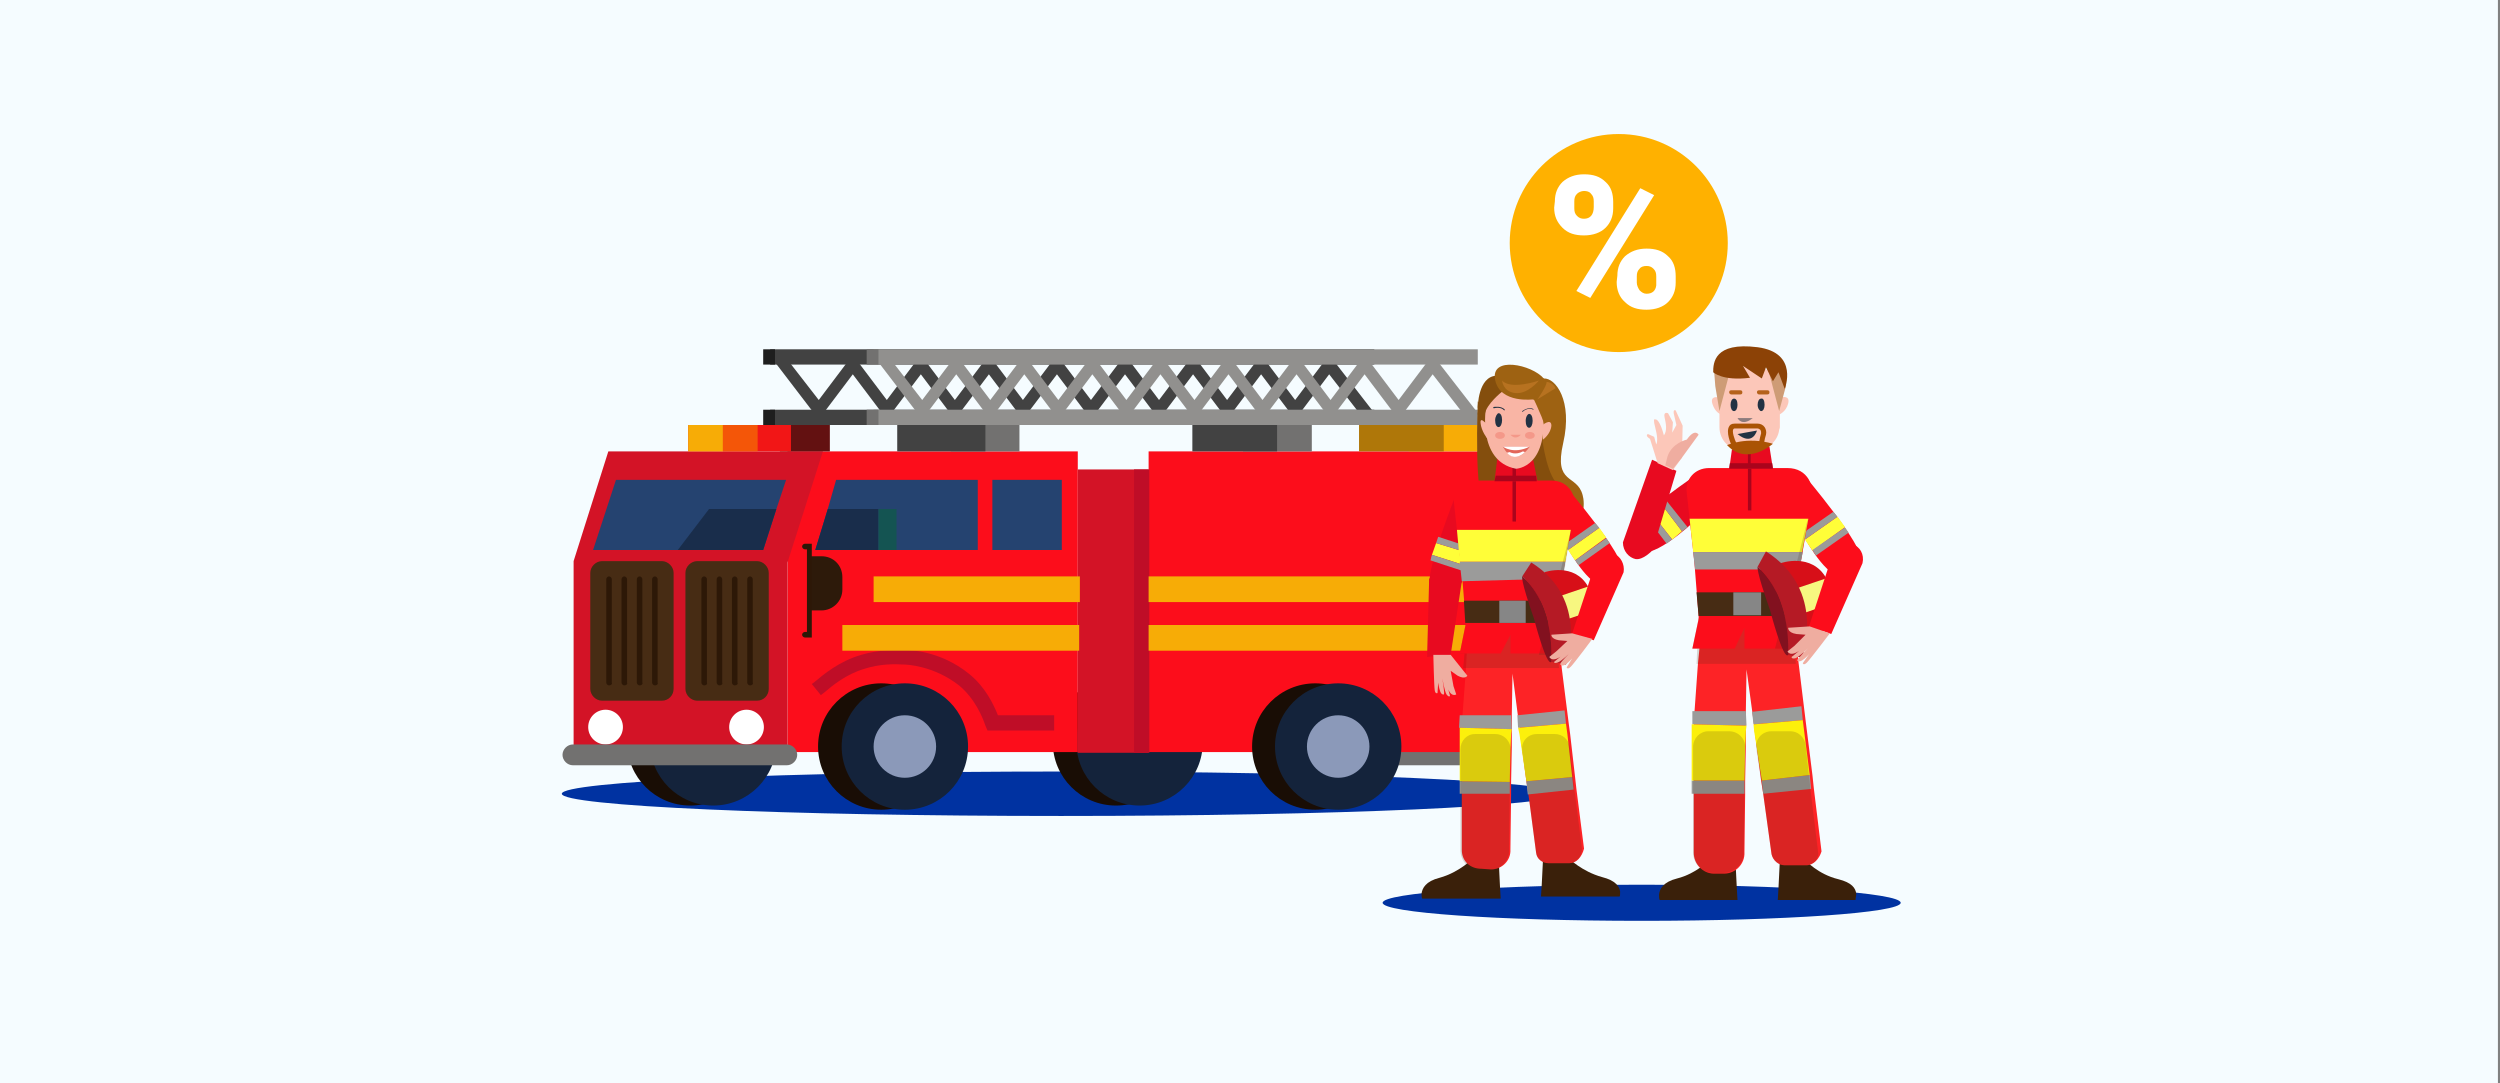 <?xml version="1.0" encoding="UTF-8"?> <svg xmlns="http://www.w3.org/2000/svg" width="360" height="156" viewBox="0 0 360 156" fill="none"><rect x="0" y="0" width="360" height="156" fill="#808080" stroke="none"/><g clip-path="url(#clip0_1_703)"><path d="M359.7 0H-0.3V156H359.7V0Z" fill="#F5FCFF"></path><path d="M236.4 132.6C257 132.6 273.7 131.436 273.7 130C273.7 128.564 257 127.4 236.4 127.4C215.8 127.4 199.1 128.564 199.1 130C199.1 131.436 215.8 132.6 236.4 132.6Z" fill="#0032A1"></path><path d="M152.8 117.5C192.509 117.5 224.7 116.067 224.7 114.3C224.7 112.533 192.509 111.1 152.8 111.1C113.091 111.1 80.9 112.533 80.9 114.3C80.9 116.067 113.091 117.5 152.8 117.5Z" fill="#0032A1"></path><path d="M216 110.2H185.2C184.4 110.2 183.7 109.5 183.7 108.7C183.7 107.9 184.4 107.2 185.2 107.2H216C216.8 107.2 217.5 107.9 217.5 108.7C217.5 109.5 216.8 110.2 216 110.2Z" fill="#727170"></path><path d="M197.9 59H110.9V61.2H197.9V59Z" fill="#424242"></path><path d="M197.9 50.3H110.9V52.5H197.9V50.3Z" fill="#424242"></path><path d="M196.6 60.6L191.4 53.9L186.5 60.4L181.6 53.9L176.7 60.4L171.8 53.9L166.9 60.4L162 53.9L157.1 60.4L152.2 53.9L147.3 60.4L142.4 53.9L137.5 60.4L132.6 53.9L127.7 60.4L122.8 53.9L117.9 60.4L111.4 51.9L112.7 50.9L117.9 57.6L122.8 51.1L127.7 57.6L132.6 51.1L137.5 57.6L142.4 51.1L147.3 57.6L152.2 51.1L157.1 57.6L162 51.1L166.9 57.6L171.8 51.1L176.7 57.6L181.6 51.1L186.5 57.6L191.4 51.1L198 59.6L196.6 60.6Z" fill="#424242"></path><path d="M111.6 50.3H109.9V52.5H111.6V50.3Z" fill="#1E1E1E"></path><path d="M111.6 59H109.9V61.2H111.6V59Z" fill="#1E1E1E"></path><path d="M99.4 116C104.426 116 108.5 111.926 108.5 106.9C108.5 101.874 104.426 97.8 99.4 97.8C94.374 97.8 90.3 101.874 90.3 106.9C90.3 111.926 94.374 116 99.4 116Z" fill="#190D05"></path><path d="M102.7 116C107.726 116 111.8 111.926 111.8 106.9C111.8 101.874 107.726 97.8 102.7 97.8C97.674 97.8 93.6 101.874 93.6 106.9C93.6 111.926 97.674 116 102.7 116Z" fill="#14233B"></path><path d="M160.7 116C165.726 116 169.8 111.926 169.8 106.9C169.8 101.874 165.726 97.8 160.7 97.8C155.674 97.8 151.6 101.874 151.6 106.9C151.6 111.926 155.674 116 160.7 116Z" fill="#190D05"></path><path d="M164.1 116C169.126 116 173.2 111.926 173.2 106.9C173.2 101.874 169.126 97.8 164.1 97.8C159.074 97.8 155 101.874 155 106.9C155 111.926 159.074 116 164.1 116Z" fill="#14233B"></path><path d="M155.2 65H113.4V108.3H155.2V65Z" fill="#FC0D1B"></path><path d="M213.8 65H165.4V108.3H213.8V65Z" fill="#FC0D1B"></path><path d="M113.4 108.3H82.6V80.8L87.6 65H118.5L113.4 81V108.3Z" fill="#D31326"></path><path d="M113.2 69.1L111.8 73.3L109.9 79.2H85.4L88.7 69.1H113.2Z" fill="#254370"></path><path d="M126.9 116.6C131.926 116.6 136 112.526 136 107.5C136 102.474 131.926 98.4 126.9 98.4C121.874 98.4 117.8 102.474 117.8 107.5C117.8 112.526 121.874 116.6 126.9 116.6Z" fill="#190D05"></path><path d="M130.3 116.6C135.326 116.6 139.4 112.526 139.4 107.5C139.4 102.474 135.326 98.4 130.3 98.4C125.274 98.4 121.2 102.474 121.2 107.5C121.2 112.526 125.274 116.6 130.3 116.6Z" fill="#14233B"></path><path d="M130.3 112C132.785 112 134.8 109.985 134.8 107.5C134.8 105.015 132.785 103 130.3 103C127.815 103 125.8 105.015 125.8 107.5C125.8 109.985 127.815 112 130.3 112Z" fill="#8B99B9"></path><path d="M189.4 116.6C194.426 116.6 198.5 112.526 198.5 107.5C198.5 102.474 194.426 98.4 189.4 98.4C184.374 98.4 180.3 102.474 180.3 107.5C180.3 112.526 184.374 116.6 189.4 116.6Z" fill="#190D05"></path><path d="M192.7 116.6C197.726 116.6 201.8 112.526 201.8 107.5C201.8 102.474 197.726 98.4 192.7 98.4C187.674 98.4 183.6 102.474 183.6 107.5C183.6 112.526 187.674 116.6 192.7 116.6Z" fill="#14233B"></path><path d="M192.7 112C195.185 112 197.2 109.985 197.2 107.5C197.2 105.015 195.185 103 192.7 103C190.215 103 188.2 105.015 188.2 107.5C188.2 109.985 190.215 112 192.7 112Z" fill="#8B99B9"></path><path d="M165.4 67.6H155.2V108.4H165.4V67.6Z" fill="#D31326"></path><path d="M140.8 69.1V79.2H117.4L119.2 73.3L120.4 69.1H140.8Z" fill="#254370"></path><path d="M152.9 69.1H142.9V79.2H152.9V69.1Z" fill="#254370"></path><path d="M102.1 73.3H111.8L109.9 79.2H97.6L102.1 73.3Z" fill="#192D4B"></path><path d="M126.5 73.3V79.2H117.4L119.2 73.3H126.5Z" fill="#192D4B"></path><path d="M129.1 73.3H126.5V79.2H129.1V73.3Z" fill="#145452"></path><path d="M95.3 100.9H86.7C85.8 100.9 85 100.1 85 99.2V82.5C85 81.6 85.8 80.8 86.7 80.8H95.3C96.2 80.8 97 81.6 97 82.5V99.2C97 100.1 96.3 100.9 95.3 100.9Z" fill="#472C14"></path><path d="M87.7 98.7C87.5 98.7 87.3 98.5 87.3 98.3V83.4C87.3 83.2 87.5 83 87.7 83C87.9 83 88.1 83.2 88.1 83.4V98.3C88.2 98.5 88 98.7 87.7 98.7Z" fill="#2D1807"></path><path d="M89.9 98.7C89.7 98.7 89.5 98.5 89.5 98.3V83.4C89.5 83.2 89.7 83 89.9 83C90.1 83 90.3 83.2 90.3 83.4V98.3C90.4 98.5 90.2 98.7 89.9 98.7Z" fill="#2D1807"></path><path d="M92.1 98.7C91.9 98.7 91.7 98.5 91.7 98.3V83.4C91.7 83.2 91.9 83 92.1 83C92.3 83 92.5 83.2 92.5 83.4V98.3C92.6 98.5 92.4 98.7 92.1 98.7Z" fill="#2D1807"></path><path d="M94.3 98.7C94.1 98.7 93.9 98.5 93.9 98.3V83.4C93.9 83.2 94.1 83 94.3 83C94.5 83 94.7 83.2 94.7 83.4V98.3C94.8 98.5 94.6 98.7 94.3 98.7Z" fill="#2D1807"></path><path d="M109 100.9H100.4C99.5 100.9 98.7 100.1 98.7 99.2V82.5C98.7 81.6 99.5 80.8 100.4 80.8H109C109.9 80.8 110.7 81.6 110.7 82.5V99.2C110.7 100.1 110 100.9 109 100.9Z" fill="#472C14"></path><path d="M101.4 98.7C101.2 98.7 101 98.5 101 98.3V83.4C101 83.2 101.2 83 101.4 83C101.6 83 101.8 83.2 101.8 83.4V98.3C101.9 98.5 101.7 98.7 101.4 98.7Z" fill="#2D1807"></path><path d="M103.6 98.7C103.4 98.7 103.2 98.5 103.2 98.3V83.4C103.2 83.2 103.4 83 103.6 83C103.8 83 104 83.2 104 83.4V98.3C104.1 98.5 103.9 98.7 103.6 98.7Z" fill="#2D1807"></path><path d="M105.8 98.7C105.6 98.7 105.4 98.5 105.4 98.3V83.4C105.4 83.2 105.6 83 105.8 83C106 83 106.2 83.2 106.2 83.4V98.3C106.3 98.5 106.1 98.7 105.8 98.7Z" fill="#2D1807"></path><path d="M108 98.7C107.8 98.7 107.6 98.5 107.6 98.3V83.4C107.6 83.2 107.8 83 108 83C108.2 83 108.4 83.2 108.4 83.4V98.3C108.5 98.5 108.3 98.7 108 98.7Z" fill="#2D1807"></path><path d="M87.2 107.2C88.581 107.2 89.7 106.081 89.7 104.7C89.7 103.319 88.581 102.2 87.2 102.2C85.819 102.2 84.7 103.319 84.7 104.7C84.7 106.081 85.819 107.2 87.2 107.2Z" fill="white"></path><path d="M107.5 107.2C108.881 107.2 110 106.081 110 104.7C110 103.319 108.881 102.2 107.5 102.2C106.119 102.2 105 103.319 105 104.7C105 106.081 106.119 107.2 107.5 107.2Z" fill="white"></path><path d="M165.5 67.6H163.3V108.4H165.5V67.6Z" fill="#BF0D27"></path><path d="M151.7 105.2H142.2L141.9 104.5C141.5 103.3 140.4 100.6 138.1 98.7C134.4 95.8 130.4 95.7 130.3 95.7C128.7 95.6 126.7 95.6 124.5 96.3C121.8 97.1 119.9 98.7 118.6 99.8C118.5 99.9 118.3 100 118.2 100.1L116.9 98.5C117 98.4 117.2 98.3 117.3 98.2C118.6 97.1 120.9 95.2 124 94.3C126.7 93.5 129.1 93.6 130.4 93.6C131 93.6 135.4 93.7 139.5 97C141.9 98.9 143.1 101.5 143.7 103H151.8V105.2H151.7Z" fill="#BF0D27"></path><path d="M113.3 110.2H82.5C81.7 110.2 81 109.5 81 108.7C81 107.9 81.7 107.2 82.5 107.2H113.3C114.1 107.2 114.8 107.9 114.8 108.7C114.8 109.5 114.1 110.2 113.3 110.2Z" fill="#727170"></path><path d="M119.5 61.2H112.3V65H119.5V61.2Z" fill="#631111"></path><path d="M113.9 61.2H99.1V65H113.9V61.2Z" fill="#F21616"></path><path d="M104.1 61.2H99.1V65H104.1V61.2Z" fill="#F7AC06"></path><path d="M109.1 61.2H104.1V65H109.1V61.2Z" fill="#F45608"></path><path d="M146.8 61.2H136.9V65H146.8V61.2Z" fill="#727170"></path><path d="M141.9 61.2H129.2V65H141.9V61.2Z" fill="#424242"></path><path d="M188.9 61.2H179V65H188.9V61.2Z" fill="#727170"></path><path d="M183.9 61.2H171.7V65H183.9V61.2Z" fill="#424242"></path><path d="M212.8 61.2H202.9V65H212.8V61.2Z" fill="#F7AC06"></path><path d="M207.9 61.2H195.7V65H207.9V61.2Z" fill="#AF7709"></path><path d="M213.8 83H165.4V86.7H213.8V83Z" fill="#F7AC06"></path><path d="M213.8 90H165.4V93.7H213.8V90Z" fill="#F7AC06"></path><path d="M155.5 83H125.8V86.7H155.5V83Z" fill="#F7AC06"></path><path d="M155.4 90H121.3V93.7H155.4V90Z" fill="#F7AC06"></path><path d="M118.3 87.9H116.3V80.1H118.3C120 80.1 121.3 81.4 121.3 83.1V84.9C121.3 86.6 119.9 87.9 118.3 87.9Z" fill="#2D1A0A"></path><path d="M116.9 91.8H115.9C115.7 91.8 115.5 91.6 115.5 91.4C115.5 91.2 115.7 91 115.9 91H116.2V79.1H115.9C115.7 79.1 115.5 78.9 115.5 78.7C115.5 78.5 115.7 78.3 115.9 78.3H116.9V91.8Z" fill="#2D1807"></path><path d="M212.8 59H125.8V61.2H212.8V59Z" fill="#91908E"></path><path d="M212.8 50.3H125.8V52.5H212.8V50.3Z" fill="#91908E"></path><path d="M211.5 60.6L206.3 53.9L201.4 60.4L196.5 53.9L191.6 60.4L186.7 53.9L181.8 60.4L176.9 53.9L172 60.4L167.1 53.9L162.2 60.4L157.3 53.9L152.4 60.4L147.5 53.9L142.6 60.4L137.7 53.9L132.8 60.4L126.3 51.9L127.6 50.9L132.8 57.6L137.7 51.1L142.6 57.6L147.5 51.1L152.4 57.6L157.3 51.1L162.2 57.6L167.1 51.1L172 57.6L176.9 51.1L181.8 57.6L186.7 51.1L191.6 57.6L196.5 51.1L201.4 57.6L206.3 51.1L212.9 59.6L211.5 60.6Z" fill="#91908E"></path><path d="M126.5 50.3H124.8V52.5H126.5V50.3Z" fill="#727170"></path><path d="M126.5 59H124.8V61.2H126.5V59Z" fill="#727170"></path><path d="M247.3 57.2C247.3 57.2 246.2 57 246.6 58.2C247 59.4 247.7 59.6 247.7 59.6L247.8 57.4L247.3 57.2Z" fill="#FCC7B9"></path><path d="M256.6 57.2C256.6 57.2 257.8 56.9 257.5 58.1C257.2 59.3 256.2 59.7 256.2 59.7V57.3L256.6 57.2Z" fill="#FCC7B9"></path><path d="M253.7 64.7H250.1V67.5H253.7V64.7Z" fill="#E89579"></path><g opacity="0.5"><path d="M253.7 64.7V65.5C252.5 66.3 251.1 66.4 250.1 66.4V64.7H253.7Z" fill="#A1B3C4"></path></g><path d="M256.3 56.3V61.5C256.3 61.7 256.2 61.8 256.2 61.9C256 63.6 254.4 64.9 252.6 64.9H251C249.1 64.9 247.6 63.4 247.6 61.5V56.3C247.6 54.4 249.1 52.8 251 52.8H252.6C254.6 52.8 256.3 54.4 256.3 56.3Z" fill="#FCC7B9"></path><path d="M254.1 58.3C254.1 58.8 253.9 59.2 253.6 59.2C253.4 59.2 253.1 58.8 253.1 58.3C253.1 57.8 253.3 57.4 253.6 57.4C253.9 57.3 254.1 57.7 254.1 58.3Z" fill="#223243"></path><path d="M250.2 58.3C250.2 58.8 250 59.2 249.7 59.2C249.4 59.2 249.2 58.8 249.2 58.3C249.2 57.8 249.4 57.4 249.7 57.4C250 57.4 250.2 57.7 250.2 58.3Z" fill="#223243"></path><g opacity="0.51"><path d="M252.4 60.2H250.2C250.2 60.2 250.8 61.5 252.4 60.2Z" fill="#223243"></path></g><g opacity="0.87"><path d="M253.3 56.8H254.5C254.7 56.8 254.8 56.7 254.8 56.5C254.8 56.3 254.7 56.2 254.5 56.2H253.3C253.1 56.2 253 56.3 253 56.5C253 56.6 253.1 56.8 253.3 56.8Z" fill="#AA5304"></path></g><g opacity="0.87"><path d="M249.3 56.8H250.6C250.8 56.8 250.9 56.7 250.9 56.5C250.9 56.3 250.8 56.2 250.6 56.2H249.3C249.1 56.2 249 56.3 249 56.5C249 56.6 249.1 56.8 249.3 56.8Z" fill="#AA5304"></path></g><path d="M247.6 59.2L249 53.9L246.8 53L247 55.6L247.6 59.2Z" fill="#CE9C76"></path><path d="M256.2 59.2L254.8 53.9L257 53L257.2 55.5L256.2 59.2Z" fill="#CE9C76"></path><path d="M246.7 53.6C246.7 53.6 248 54.9 252 54.4L251 52.7L253.7 54.5L254.3 52.9L255.3 54.9L256.1 53.6L257 56C257 56 259.1 50.8 253.1 50C246.8 49.2 246.7 52.3 246.7 53.6Z" fill="#8C4206"></path><path d="M249 67.6L249.4 64.7L254.8 64.3L255.3 67.5L249 67.6Z" fill="#E80A20"></path><path d="M252.1 67.5H251.7V64.3H252.1V67.5Z" fill="#AA041C"></path><path d="M248.7 64.1C248.7 64.1 251.5 62.8 255.3 63.9C255.3 63.9 251.6 67.2 248.7 64.1Z" fill="#AA5304"></path><path d="M249.4 64.2C249.2 63.9 248.5 62.2 249 61.4C249.1 61.2 249.3 61 249.8 61C250.6 61 252 61 253.1 61C253.5 61 253.9 61.2 254.1 61.5C254.3 61.8 254.4 62.2 254.3 62.6C254.2 62.9 254.1 63.3 254 63.9L253.3 63.7C253.4 63.2 253.5 62.7 253.6 62.4C253.6 62.2 253.6 62.1 253.5 61.9C253.4 61.8 253.2 61.7 253.1 61.7C252 61.7 250.6 61.7 249.8 61.7C249.7 61.7 249.7 61.7 249.6 61.8C249.4 62.1 249.7 63.2 250.1 63.9L249.4 64.2Z" fill="#AA5304"></path><path d="M250.1 127.9L249.9 123.8H246.2C246.2 123.8 244.3 125.8 241.5 126.5C239.5 127 239 128 238.9 128.8C238.9 129.1 238.9 129.5 239 129.6H250.2L250.1 127.9Z" fill="#3A200A"></path><path d="M267.3 128.7C267.2 127.9 266.7 127.1 264.7 126.6C261.8 125.9 260 123.9 260 123.9H256.3L256.1 127.9L256 129.6H267.2C267.2 129.3 267.3 129 267.3 128.7Z" fill="#3A200A"></path><path d="M259.7 68.3C259.7 68.3 268.6 78.8 267.9 80.6C267.9 80.6 267.5 83.3 265 83C262.5 82.7 259.4 76.6 259.4 76.6L259.7 68.3Z" fill="#FC0D1B"></path><path d="M265.7 75.9L261 79.3L259.9 77.7L264.6 74.4L265.7 75.9Z" fill="#FFFE38"></path><path d="M264 73.7L264.6 74.4L259.9 77.7L259.8 77.5L259.4 76.9L264 73.7Z" fill="#9B9B9A"></path><path d="M265.7 76L266.2 76.7L261.5 80L261.1 79.4L261 79.2L265.6 76H265.7Z" fill="#9B9B9A"></path><path d="M245.4 67.6C245.4 67.6 234.3 75 234.4 76.9C234.4 76.9 234 79 236.5 79.5C239 80 244.7 74.4 244.7 74.4L245.4 67.6Z" fill="#E80A20"></path><path d="M237.2 73.1L240.8 77.7L242.2 76.5L238.8 72L237.2 73.1Z" fill="#FFFE38"></path><path d="M239.5 71.5L239 71.9L238.8 72L242.2 76.5L242.4 76.4L243 75.9L239.5 71.5Z" fill="#9B9B9A"></path><path d="M237 73.4L236.5 73.7L240 78.3L240.6 77.8L240.8 77.7L237.2 73.1L237 73.4Z" fill="#9B9B9A"></path><path d="M260.1 124.6H257C256.1 124.6 255.3 123.9 255.1 123L253.9 114.3L253.6 112.4L252.7 105.4L252.6 104.5L251.5 96.4L251.4 102.6V104.5V104.7V105.5V107.4L251.3 112.6V114.5L251.2 122.7C251.3 124.4 249.9 125.8 248.3 125.8H246.8C245.2 125.8 243.9 124.4 243.9 122.8V104.3L244 102.6L244.5 95.6L244.7 93.6L245.1 88.4V88.3V88.2L245.2 87.5H245.3L258.2 87.1L258.3 88.2V88.3L258.8 93.5L259 95.5L260 103.7L260.2 105.3L261 111.7L261.2 113.6L262.3 122.6C262 123.6 261.2 124.6 260.1 124.6Z" fill="#FD2326"></path><g opacity="0.19"><path d="M258.6 95.5V95.6H244.3L244.4 93.4H243.7L244.8 88.1H258V88.2L258.6 93.4H258.4L258.6 95.5Z" fill="#472C14"></path></g><path d="M257.9 90.4L259.3 81.1V81L259.6 79.4V79.3L260.4 74.8L260.8 72.6C261.5 70 260.3 67.4 257.4 67.4H254.2H249.6H246.1C244 67.4 242.6 69.1 242.9 71L243.3 74.7L243.8 79.2V79.3L244 81V81.1L244.7 90L257.9 90.4Z" fill="#FC0D1B"></path><path d="M260.4 74.7L259.5 79.5H243.8V79.3L243.3 74.7H260.4Z" fill="#FFFE38"></path><path d="M259.6 79.5L259.1 82H244.1L243.8 79.5H259.6Z" fill="#9B9B9A"></path><path d="M258.6 93.4H251.2V90.4L249.8 93.4H243.7L244.8 88.2V88.1L245 87.4L257.8 87L258 88.1V88.2L258.6 93.4Z" fill="#FC0D1B"></path><path d="M258.1 88.7H244.6L244.3 85.3H258.6L258.1 88.7Z" fill="#472C14"></path><path d="M253.6 85.3H249.6V88.6H253.6V85.3Z" fill="#868686"></path><path d="M251.5 104.5L243.7 104.3V102.4H251.4L251.5 104.5Z" fill="#9B9B9A"></path><path d="M251.2 112.4V114.3H243.6V112.4H251.2Z" fill="#9B9B9A"></path><path d="M251.5 104.5L251.4 105.3L251.3 107.7L251.2 112.4H243.6V104.3L251.5 104.5Z" fill="#FCF00B"></path><path d="M259.6 103.7L252.5 104.3L252.3 102.5L259.4 101.7L259.6 103.7Z" fill="#9B9B9A"></path><path d="M260.8 113.6L253.9 114.3L253.7 112.4L260.6 111.6L260.8 113.6Z" fill="#9B9B9A"></path><path d="M260.6 111.6L253.7 112.4V112.3L252.6 105.3L252.5 104.3H252.6L259.6 103.7L259.8 105.3L260.6 111.6Z" fill="#FCF00B"></path><path d="M252.2 67.5H251.7V73.5H252.2V67.5Z" fill="#AA041C"></path><g opacity="0.19"><path d="M249 105.3C250.3 105.3 251.4 106.4 251.3 107.7L251.2 112.5V114.4L251.1 122.6C251.2 124.3 249.8 125.7 248.2 125.7H246.7C245.1 125.7 243.8 124.4 243.8 122.7V107.6C243.8 106.3 244.8 105.3 246 105.3H249Z" fill="#472C14"></path></g><g opacity="0.19"><path d="M260.1 124.6H257C256.1 124.6 255.3 123.9 255.1 123L253.9 114.3L253.6 112.4L252.9 107.8C252.7 106.5 253.7 105.3 255.1 105.3H257.8C258.9 105.3 259.8 106.1 260 107.2L260.5 111.7L260.7 113.6L261.8 122.6C262 123.6 261.2 124.6 260.1 124.6Z" fill="#472C14"></path></g><path d="M249 67.5L249.1 66.7H255.2L255.3 67.5H249Z" fill="#AA041C"></path><path d="M233.7 78.1L237.9 66.2L241.4 67.8L238 79.2C237.9 79.3 236.6 80.7 235.5 80.5C234.6 80.3 233.7 79.4 233.7 78.1Z" fill="#E80A20"></path><path d="M250.2 62.5L253 62C253 62 252.4 64.3 250.2 62.5Z" fill="#223243"></path><path d="M242.2 65.9L242.3 61.3L241.3 59.1C241.3 59.1 240.8 58.8 241.1 59.9L241.4 61.2L240.8 62.3L240.9 60.8L240.2 59.5C240.2 59.5 239.5 59.2 239.7 60.1C239.9 61 240.1 62 239.6 62.7C239.6 62.7 239 60.2 238.3 60.4C238.3 60.4 238.1 60.2 238.2 60.9C238.3 61.5 238.9 63.2 238.5 64L238.2 62.9L237.3 62.5C237.3 62.5 236.8 62.7 237.6 63.2L238.2 65.1L238.7 66.7L240.9 67.7L242.2 65.9Z" fill="#FCC7B9"></path><path d="M242.2 65.9L244.6 62.6C244.6 62.6 244.1 61.6 242.9 63.3C242.9 63.3 240.7 63.8 240.1 65.8L239.8 67L240.9 67.5L242.2 65.9Z" fill="#EFADA0"></path><g opacity="0.19"><path d="M260.4 74.4L255.6 93.4H258.4L257.9 89.3L260.4 74.4Z" fill="#472C14"></path></g><path d="M256.4 81.1C256.4 81.1 260.9 79.5 263 83.3L264.2 86.8C264.2 86.8 264.6 90.8 260.2 92.2L256.4 81.1Z" fill="#D70F18"></path><path d="M264.41 86.698L263.223 83.193L258.108 84.926L259.296 88.431L264.41 86.698Z" fill="#F7F780"></path><path d="M253.1 81.6C253.1 81.6 257.8 85.3 257.4 94.3L259.5 94.7C259.5 94.7 263.1 85 254.3 79.4L253.1 81.6Z" fill="#B51A25"></path><path d="M253.1 81.6C253.1 81.6 252.8 82 254.9 87.9C254.9 87.9 256.8 95.2 257.5 94.3C257.4 94.4 258.3 86.4 253.1 81.6Z" fill="#82111F"></path><path d="M268.2 81.1L263.7 91.3L260.5 90.2L264.1 79.2C264.2 79.1 265.7 78 266.8 78.4C267.8 78.7 268.5 79.8 268.2 81.1Z" fill="#FC0D1B"></path><path d="M260.6 90.2L257.5 90.4C257.5 90.4 257.4 91.1 258.7 91.3L260 91.4L258.4 93L257.4 93.8C257.4 93.8 257.8 94.8 259.5 93.4L260.2 92.8L258 94.6C258 94.6 257.9 94.9 258.5 94.8C259.1 94.6 260.4 93.3 260.4 93.3C260.4 93.3 258.6 95.1 258.8 95.1C258.8 95.1 259 95.4 259.5 95.1C260 94.8 260.5 94.2 260.5 94.2L259.6 95.5C259.6 95.5 259.7 95.9 260.2 95.4C260.7 94.9 263.5 91.2 263.5 91.2L260.6 90.2Z" fill="#EFADA0"></path><path d="M218 53.3C218 53.3 220.7 54.5 222.3 54.5C224 54.4 226.5 57.7 225.1 63.8C223.7 69.9 227.1 68.2 227.9 71.3C228.2 72.3 228.6 76.5 223.6 77.3C218.6 78 214.2 74 214.2 74C214.2 74 213.1 65.4 213 60C212.8 54.6 218 53.3 218 53.3Z" fill="#9E6212"></path><path d="M222.1 63.3C222.1 63.3 222.8 69.1 224.7 70H220.9L219.7 65.4L222.1 63.3Z" fill="#844E0D"></path><path d="M212.8 57.8C212.8 57.8 212.2 72 213.9 72.8C215.6 73.6 217.9 72.8 218.3 68.5C218.7 64.1 212.8 57.8 212.8 57.8Z" fill="#844E0D"></path><path d="M215.2 69.4L215.6 66.1L220.8 66.3L221.4 69.3L215.2 69.4Z" fill="#E80A20"></path><path d="M218.3 69.3H217.8V66.5H218.3V69.3Z" fill="#AA041C"></path><path d="M216 127.7L215.8 123.6H212.1C212.1 123.6 210.2 125.6 207.3 126.4C205.3 126.9 204.8 127.9 204.7 128.7V128.6C204.7 128.9 204.7 129.2 204.8 129.4H216.1L216 127.7Z" fill="#3A200A"></path><path d="M233.3 128.4C233.2 127.7 232.7 126.8 230.7 126.3C227.8 125.5 225.9 123.6 225.9 123.6H222.2L222 127.6V127.5L221.9 129.1H233.2C233.3 129.1 233.3 128.7 233.3 128.4Z" fill="#3A200A"></path><path d="M225.6 70.2C225.6 70.2 234.2 80.3 233.5 82C233.5 82 233.2 84.6 230.7 84.3C228.3 84 225.3 78.1 225.3 78.1L225.6 70.2Z" fill="#FC0D1B"></path><path d="M231.3 77.4L226.8 80.7L225.8 79.2L230.3 76L231.3 77.4Z" fill="#FFFE38"></path><path d="M229.7 75.3L230.3 76L225.8 79.2L225.6 79L225.3 78.4L229.7 75.3Z" fill="#9B9B9A"></path><path d="M231.3 77.5L231.8 78.2L227.3 81.4L226.9 80.8L226.8 80.7L231.3 77.5Z" fill="#9B9B9A"></path><path d="M209.7 71.1C209.7 71.1 204.9 83.1 206 84.5C206 84.5 206.9 86.4 209.1 85.4C211.3 84.4 212.8 76.9 212.8 76.9L209.7 71.1Z" fill="#E80A20"></path><path d="M206.2 79.9L211.5 81.6L212 79.8L206.8 78.2L206.2 79.9Z" fill="#FFFE38"></path><path d="M207.1 77.3L206.9 77.9L206.8 78.2L212 79.8L212.1 79.6L212.3 79L207.1 77.3Z" fill="#9B9B9A"></path><path d="M206.1 80.2L206 80.7L211.2 82.4L211.4 81.8L211.5 81.6L206.2 79.9L206.1 80.2Z" fill="#9B9B9A"></path><path d="M226 124.3H223C222.1 124.3 221.3 123.7 221.2 122.8L220.1 114.4L219.8 112.5L218.9 105.7L218.8 104.8L217.8 97L217.7 103V104.8V105V105.7V107.6L217.6 112.6V114.4L217.5 122.3C217.6 123.9 216.3 125.2 214.7 125.2L213.3 125.1C211.7 125.1 210.5 124 210.5 122.4V104.6L210.6 103L211.1 96.3L211.2 94.3L211.6 89.3V89.2V89.1V88.5H211.7L224.1 88.1L224.2 89.2V89.3L224.7 94.3L224.9 96.3L225.9 104.2L226.1 105.7L226.8 111.8L227 113.6L228.1 122.2C227.8 123.4 227 124.3 226 124.3Z" fill="#FD2326"></path><g opacity="0.19"><path d="M224.5 96.1V96.2H210.7L210.9 94.1H210.2L211.2 89.1H223.9V89.2L224.5 94.1H224.3L224.5 96.1Z" fill="#472C14"></path></g><path d="M223.8 91.4L225.1 82.4V82.3L225.4 80.8V80.7L226.2 76.3L226.6 74.2C227.3 71.7 226.1 69.2 223.4 69.2H220.3H215.9H212.5C210.5 69.2 209.1 70.8 209.4 72.7L209.8 76.3L210.3 80.7V80.8L210.5 82.3V82.4L211.2 91L223.8 91.4Z" fill="#FC0D1B"></path><path d="M226.2 76.3L225.4 80.9H210.3L210.2 80.7L209.8 76.3H226.2Z" fill="#FFFE38"></path><path d="M225.4 80.9L225 83.3L210.5 83.7L210.2 80.9H225.4Z" fill="#9B9B9A"></path><path d="M224.5 94.1H217.5V91.4L216.1 94.1H210.2L211.2 89.2L211.3 89.1L211.4 88.5L223.8 88.1L223.9 89.3L224.5 94.1Z" fill="#FC0D1B"></path><path d="M224.1 89.7H211L210.8 86.5H224.5L224.1 89.7Z" fill="#472C14"></path><path d="M219.7 86.5H215.9V89.7H219.7V86.5Z" fill="#868686"></path><path d="M217.7 105L210.1 104.8L210.2 103H217.6L217.7 105Z" fill="#9B9B9A"></path><path d="M217.4 112.6V114.3H210.2V112.5L217.4 112.6Z" fill="#9B9B9A"></path><path d="M217.7 105L217.6 105.7L217.5 108L217.4 112.6L210.2 112.5V104.8L217.7 105Z" fill="#FCF00B"></path><path d="M225.5 104.2L218.6 104.8L218.5 103L225.3 102.3L225.5 104.2Z" fill="#9B9B9A"></path><path d="M226.6 113.7L220 114.4L219.8 112.5L226.4 111.9L226.6 113.7Z" fill="#9B9B9A"></path><path d="M226.4 111.9L219.8 112.5L218.8 105.7L218.6 104.8H218.7L225.5 104.2L225.7 105.7L226.4 111.9Z" fill="#FCF00B"></path><path d="M218.3 69.3H217.8V75.1H218.3V69.3Z" fill="#AA041C"></path><g opacity="0.19"><path d="M215.3 105.7C216.6 105.7 217.6 106.8 217.5 108L217.4 112.6V114.4L217.3 122.3C217.4 123.9 216.1 125.3 214.5 125.3H213.1C211.5 125.3 210.3 124 210.3 122.4V107.9C210.3 106.7 211.2 105.7 212.4 105.7H215.3Z" fill="#472C14"></path></g><g opacity="0.19"><path d="M226 124.3H223C222.1 124.3 221.3 123.7 221.2 122.8L220.1 114.4L219.8 112.5L219.2 108.1C219 106.8 220 105.7 221.3 105.7H223.9C225 105.7 225.9 106.5 226 107.5L226.5 111.8L226.7 113.6L227.8 122.2C227.8 123.4 227 124.3 226 124.3Z" fill="#472C14"></path></g><path d="M215.2 69.3L215.4 68.5H221.2L221.3 69.3H215.2Z" fill="#AA041C"></path><g opacity="0.19"><path d="M226.3 76L221.6 94.3H224.3L223.9 90.3L226.3 76Z" fill="#472C14"></path></g><path d="M222.4 82.4C222.4 82.4 226.7 80.9 228.7 84.5L229.9 87.9C229.9 87.9 230.3 91.8 226.1 93.1L222.4 82.4Z" fill="#D70F18"></path><path d="M230.124 87.667L229.001 84.352L224.076 86.021L225.199 89.335L230.124 87.667Z" fill="#F7F780"></path><path d="M219.2 83C219.2 83 223.8 86.6 223.4 95.3L225.5 95.7C225.5 95.7 229 86.3 220.5 81L219.2 83Z" fill="#B51A25"></path><path d="M219.2 83C219.2 83 218.9 83.4 220.9 89.1C220.9 89.1 222.7 96.1 223.4 95.3C223.3 95.2 224.2 87.5 219.2 83Z" fill="#82111F"></path><path d="M233.8 82.4L229.5 92.2L226.4 91.2L229.9 80.6C230 80.5 231.4 79.4 232.5 79.8C233.3 80.1 234 81.2 233.8 82.4Z" fill="#FC0D1B"></path><path d="M226.4 91.2L223.4 91.4C223.4 91.4 223.3 92 224.5 92.2L225.7 92.3L224.1 93.8L223.1 94.6C223.1 94.6 223.5 95.6 225.2 94.2L225.9 93.6L223.8 95.3C223.8 95.3 223.7 95.6 224.3 95.4C224.9 95.2 226.2 93.9 226.2 93.9C226.2 93.9 224.4 95.6 224.7 95.7C224.7 95.7 224.9 96 225.4 95.7C225.9 95.4 226.4 94.8 226.4 94.8L225.6 96.1C225.6 96.1 225.7 96.5 226.2 96C226.7 95.5 229.3 92 229.3 92L226.4 91.2Z" fill="#EFADA0"></path><path d="M205.8 83.3L205.5 94.6L208.9 94.3L210.5 83.7L205.8 83.3Z" fill="#E80A20"></path><path d="M208.9 94.3L211.3 97.3C211.3 97.3 211 97.9 209.9 97.3L208.9 96.6L209.3 98.8L209.7 100C209.7 100 208.8 100.6 208.3 98.5L208.1 97.6L208.8 100.2C208.8 100.2 208.7 100.5 208.3 100C208 99.5 207.7 97.7 207.7 97.7C207.7 97.7 208.1 100.1 207.9 100C207.9 100 207.6 100.1 207.4 99.6C207.2 99.1 207.1 98.3 207.1 98.3L207 99.8C207 99.8 206.7 100 206.6 99.4C206.5 98.8 206.4 94.3 206.4 94.3H208.9Z" fill="#EFADA0"></path><path d="M214.5 61.6C214.5 61.6 213.1 59.7 213.2 60.9C213.3 62.1 214.2 63.2 214.2 63.2L214.5 61.6Z" fill="#F9B5A5"></path><path d="M214 58.5C214 58.5 212.6 66.4 218.3 67.5C218.3 67.5 223.3 67.4 222.1 58.2C222.1 58.1 214.5 53.9 214 58.5Z" fill="#F9B5A5"></path><path d="M215.3 60.5C215.3 61.1 215.5 61.5 215.8 61.5C216.1 61.5 216.3 61 216.3 60.5C216.3 59.9 216.1 59.5 215.8 59.5C215.6 59.5 215.3 60 215.3 60.5Z" fill="#223243"></path><path d="M219.7 60.6C219.7 61.2 219.9 61.6 220.2 61.6C220.5 61.6 220.7 61.1 220.7 60.6C220.7 60 220.5 59.6 220.2 59.6C220 59.6 219.7 60 219.7 60.6Z" fill="#223243"></path><path d="M222 61.3C222 61.3 223.4 60.1 223.4 61.3C223.3 62.5 222.2 63.3 222.2 63.3L222 61.3Z" fill="#F9B5A5"></path><path d="M216.4 64.3H220.3C220.3 64.3 218.2 67.6 216.4 64.3Z" fill="#E2675A"></path><path d="M216.7 62.7C216.7 63 216.4 63.2 216 63.2C215.6 63.2 215.3 63 215.3 62.7C215.3 62.4 215.6 62.2 216 62.2C216.4 62.2 216.7 62.4 216.7 62.7Z" fill="#F49889"></path><path d="M221 62.7C221 63 220.7 63.2 220.3 63.2C219.9 63.2 219.6 63 219.6 62.7C219.6 62.4 219.9 62.2 220.3 62.2C220.7 62.2 221 62.4 221 62.7Z" fill="#F49889"></path><path d="M220.3 56.3C220.3 56.3 222.3 60.4 222.3 61L223 59.3L221 55.6L220.3 56.3Z" fill="#9E6212"></path><path d="M216.6 59.1C216.7 59.1 216.7 59 216.7 59C216.2 58.4 215.1 58.6 215.1 58.6L215 58.7L215.1 58.8C215.1 58.8 216.1 58.5 216.6 59.1Z" fill="#223243"></path><path d="M220.8 59C220.8 58.9 220.9 58.9 220.8 59C220.9 58.9 220.8 58.9 220.8 58.9C220.1 58.5 219.2 59.2 219.2 59.2V59.3H219.3C219.3 59.2 220.1 58.6 220.8 59Z" fill="#223243"></path><path d="M216.4 64.3C216.4 64.3 217.9 65.5 220.3 64.3H216.4Z" fill="white"></path><path d="M217 65.2L217.4 65.1C217.4 65.1 218.2 65.6 219.3 65L219.6 65.1C219.6 65.1 218.2 66.6 217 65.2Z" fill="white"></path><path d="M216.3 56.4C216.3 56.4 214 58.2 213.8 59.7L212.8 58.7C212.8 58.7 212.8 54.2 215.5 54.1C218.2 53.9 216.3 56.4 216.3 56.4Z" fill="#844E0D"></path><path d="M220.9 57.5C220.9 57.5 216 58.2 215.3 54.7C214.6 51.2 220.6 52.5 222.3 54.5C224 56.5 220.9 57.5 220.9 57.5Z" fill="#9E6212"></path><path d="M224 55.9L221.4 57.5C221.4 57.5 222.8 55.5 222.7 55C222.7 55 223.6 55 224 55.9Z" fill="#B77220"></path><path d="M221.6 54.8C221.6 54.8 217.6 56.2 216.3 54.8C216.3 54.8 216.4 56.4 218.2 56.6C220 56.8 221.6 54.8 221.6 54.8Z" fill="#B77220"></path><path d="M217.5 62.6H219C219 62.6 218.3 63.5 217.5 62.6Z" fill="#F49889"></path><path d="M233.1 50.7C241.771 50.7 248.8 43.671 248.8 35C248.8 26.329 241.771 19.3 233.1 19.3C224.429 19.3 217.4 26.329 217.4 35C217.4 43.671 224.429 50.7 233.1 50.7Z" fill="#FFB100"></path><path d="M223.9 29C223.9 27.8 224.3 26.9 225 26.2C225.8 25.5 226.8 25.1 228.1 25.1C229.4 25.1 230.4 25.4 231.2 26.2C232 26.9 232.3 27.9 232.3 29.1V30C232.3 31.2 231.9 32.1 231.2 32.8C230.5 33.5 229.4 33.9 228.1 33.9C226.8 33.9 225.8 33.6 225 32.8C224.2 32 223.8 31.1 223.8 29.9L223.9 29ZM226.7 30C226.7 30.5 226.8 30.8 227.1 31.1C227.4 31.4 227.7 31.5 228.1 31.5C229 31.5 229.5 30.9 229.5 29.8V29C229.5 28.5 229.4 28.2 229.1 27.9C228.9 27.6 228.5 27.5 228.1 27.5C227.7 27.5 227.3 27.7 227.1 27.9C226.8 28.2 226.7 28.5 226.7 29V30ZM229 42.9L227 41.9L236.2 27.1L238.2 28.1L229 42.9ZM232.9 39.7C232.9 38.5 233.3 37.6 234 36.9C234.8 36.2 235.8 35.8 237.1 35.8C238.4 35.8 239.4 36.1 240.2 36.9C241 37.6 241.3 38.6 241.3 39.8V40.7C241.3 41.9 240.9 42.8 240.2 43.5C239.5 44.2 238.4 44.6 237.1 44.6C235.8 44.6 234.8 44.3 234 43.5C233.2 42.8 232.8 41.8 232.8 40.6L232.9 39.7ZM235.7 40.7C235.7 41.1 235.9 41.5 236.1 41.8C236.4 42.1 236.7 42.3 237.1 42.3C237.9 42.3 238.4 41.9 238.5 41.1V39.8C238.5 39.3 238.4 39 238.1 38.7C237.8 38.4 237.5 38.3 237.1 38.3C236.7 38.3 236.3 38.4 236.1 38.7C235.8 39 235.7 39.3 235.7 39.8V40.7Z" fill="white"></path></g><defs><clipPath id="clip0_1_703"><rect width="360" height="156" fill="white"></rect></clipPath></defs></svg> 